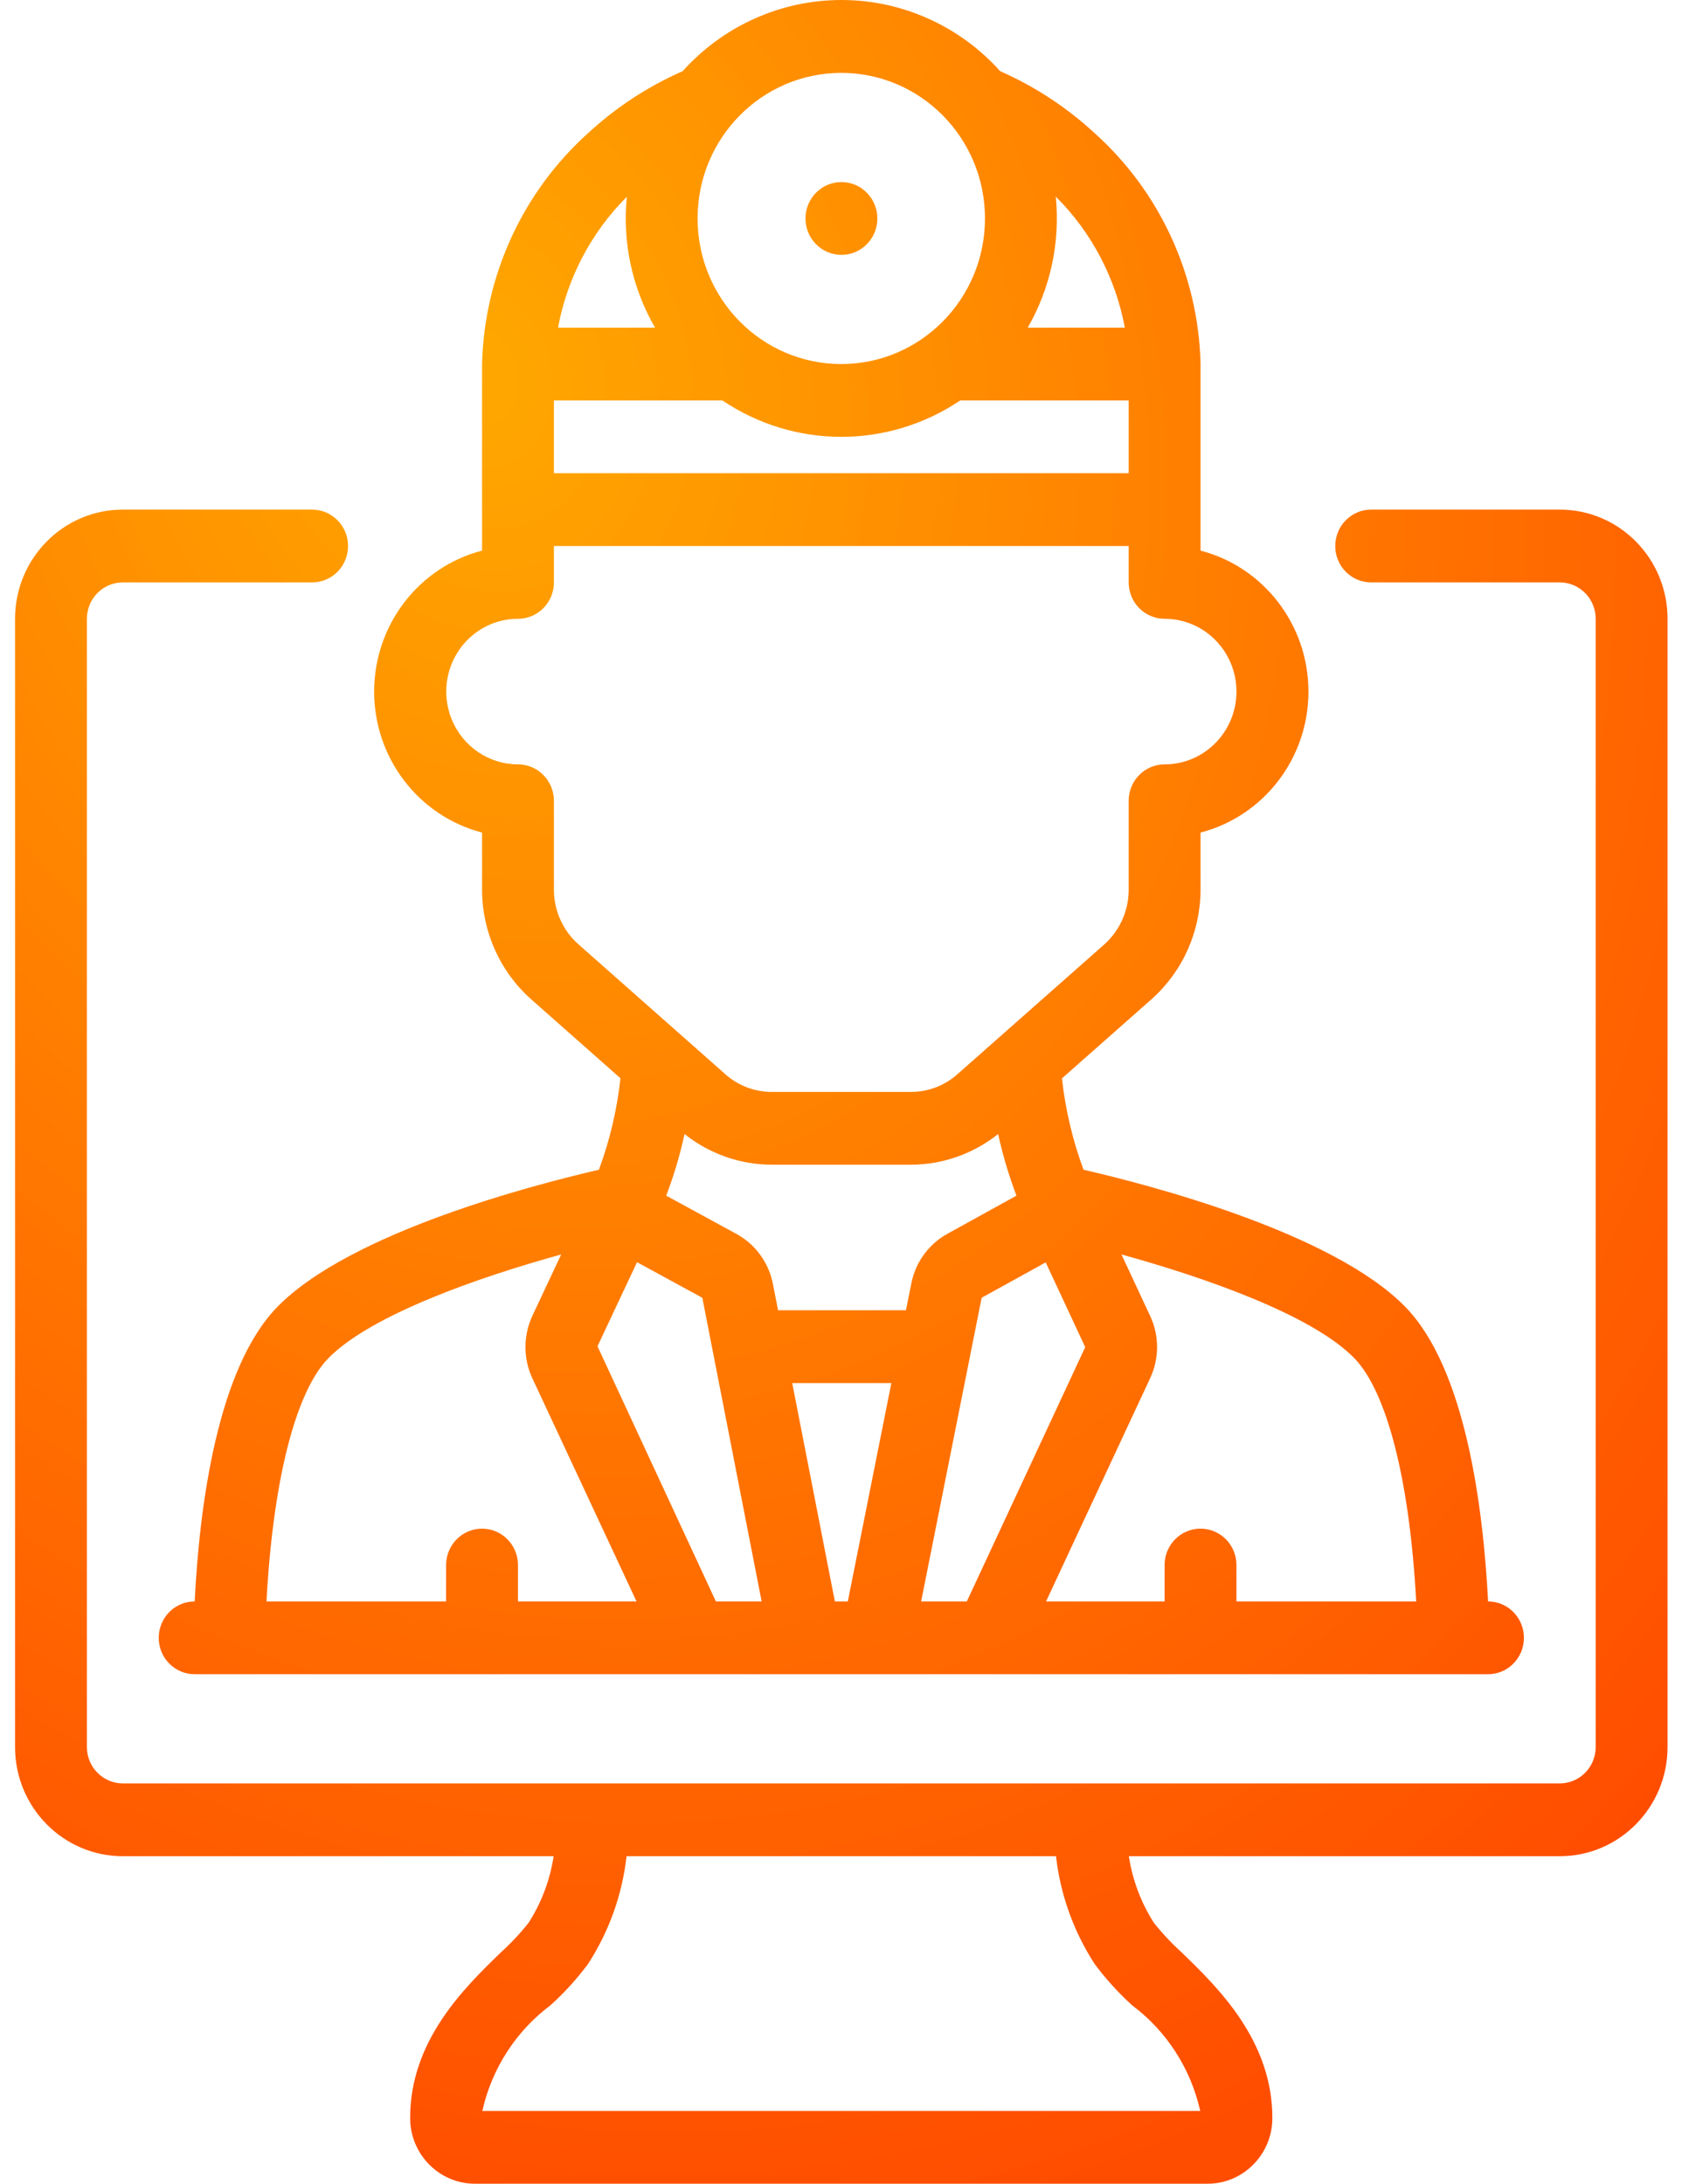 <svg xmlns="http://www.w3.org/2000/svg" width="57" height="74" viewBox="0 0 57 74" fill="none"><path d="M28.515 8.637C29.187 8.637 29.732 8.084 29.732 7.403C29.732 6.722 29.187 6.17 28.515 6.17C27.842 6.17 27.297 6.722 27.297 7.403C27.297 8.084 27.842 8.637 28.515 8.637Z" fill="url(#paint0_radial_2112_1832)"></path><path d="M9.383 44.303C7.364 46.391 6.76 51.036 6.597 54.268C5.924 54.268 5.379 54.82 5.379 55.501C5.379 56.182 5.924 56.734 6.597 56.734H50.423C51.095 56.736 51.642 56.185 51.643 55.504C51.645 54.823 51.101 54.269 50.429 54.268C50.261 51.035 49.657 46.388 47.637 44.3C45.169 41.754 38.872 40.133 36.719 39.639C36.35 38.641 36.104 37.602 35.988 36.543L39.046 33.84C40.085 32.904 40.68 31.565 40.684 30.157V28.213C42.836 27.653 44.341 25.687 44.341 23.436C44.341 21.184 42.836 19.219 40.684 18.658V12.308C40.605 9.316 39.304 6.492 37.092 4.509C36.147 3.637 35.067 2.929 33.894 2.412C32.517 0.876 30.563 0 28.514 0C26.465 0 24.512 0.876 23.134 2.412C21.964 2.926 20.885 3.631 19.942 4.5C17.718 6.492 16.412 9.33 16.336 12.336V18.658C14.184 19.219 12.679 21.184 12.679 23.436C12.679 25.687 14.184 27.653 16.336 28.213V30.157C16.34 31.569 16.939 32.913 17.983 33.848L21.026 36.539C20.911 37.599 20.666 38.64 20.296 39.639C18.145 40.134 11.855 41.755 9.383 44.303ZM26.152 39.468H30.876C31.946 39.465 32.984 39.099 33.825 38.429C33.98 39.139 34.188 39.837 34.446 40.517L32.101 41.812C31.471 42.161 31.025 42.775 30.884 43.489L30.701 44.401H26.367L26.191 43.5C26.047 42.778 25.593 42.159 24.953 41.812L22.577 40.517C22.836 39.837 23.044 39.139 23.198 38.429C24.04 39.1 25.08 39.466 26.152 39.468ZM30.207 46.868L28.731 54.268H28.292L26.847 46.868H30.207ZM17.553 54.268V53.034C17.553 52.353 17.008 51.801 16.336 51.801C15.664 51.801 15.118 52.353 15.118 53.034V54.268H9.031C9.248 50.214 10.005 47.18 11.123 46.031C12.563 44.551 16.274 43.266 19.017 42.51L18.064 44.541C17.73 45.22 17.721 46.017 18.04 46.704L21.571 54.268H17.553ZM20.248 45.621L21.588 42.772L23.801 43.978L25.811 54.268H24.26L20.248 45.621ZM31.215 54.268L33.267 43.976L35.437 42.778L36.776 45.651L32.764 54.268H31.215ZM45.9 46.029C47.012 47.179 47.775 50.213 47.992 54.268H41.901V53.034C41.901 52.353 41.356 51.801 40.684 51.801C40.011 51.801 39.466 52.353 39.466 53.034V54.268H35.449L38.979 46.697C39.294 46.02 39.288 45.234 38.962 44.563L38.005 42.51C40.749 43.266 44.458 44.543 45.9 46.029ZM18.771 13.57H24.481C26.922 15.214 30.099 15.214 32.539 13.57H38.249V16.036H18.771V13.57ZM34.828 11.103C35.6 9.762 35.932 8.208 35.779 6.663C36.988 7.866 37.804 9.416 38.119 11.103H34.828ZM33.379 7.403C33.379 10.128 31.199 12.336 28.51 12.336C25.82 12.336 23.64 10.128 23.64 7.403C23.64 4.679 25.82 2.47 28.51 2.47C31.199 2.47 33.379 4.679 33.379 7.403ZM21.243 6.663C21.087 8.208 21.422 9.764 22.198 11.103H18.911C19.224 9.416 20.04 7.867 21.247 6.663H21.243ZM18.771 30.157V27.136C18.771 26.454 18.226 25.902 17.553 25.902C16.57 25.901 15.684 25.299 15.308 24.379C14.931 23.458 15.139 22.398 15.834 21.693C16.289 21.229 16.908 20.968 17.553 20.969C18.226 20.969 18.771 20.417 18.771 19.736V18.503H38.249V19.736C38.249 20.417 38.794 20.969 39.466 20.969C40.811 20.969 41.901 22.073 41.901 23.436C41.901 24.798 40.811 25.902 39.466 25.902C38.794 25.902 38.249 26.454 38.249 27.136V30.157C38.248 30.858 37.952 31.524 37.437 31.991L32.446 36.401C32.013 36.789 31.454 37.002 30.876 37.002H26.152C25.568 37.002 25.005 36.786 24.569 36.392L19.6 31.998C19.076 31.533 18.774 30.863 18.771 30.157Z" fill="url(#paint1_radial_2112_1832)"></path><path d="M10.578 17.269H4.162C2.145 17.269 0.51 18.926 0.51 20.969V59.201C0.51 61.244 2.145 62.901 4.162 62.901H18.762C18.639 63.707 18.349 64.478 17.91 65.162C17.622 65.524 17.306 65.861 16.963 66.17C15.738 67.359 13.888 69.154 13.899 71.792C13.91 73.022 14.903 74.01 16.117 74H40.903C42.114 74.01 43.105 73.025 43.118 71.797C43.129 69.154 41.279 67.358 40.054 66.17C39.712 65.861 39.395 65.525 39.107 65.163C38.668 64.479 38.378 63.707 38.255 62.901H52.858C54.875 62.901 56.51 61.244 56.51 59.201V20.969C56.51 18.926 54.875 17.269 52.858 17.269H46.466C45.794 17.269 45.249 17.822 45.249 18.503C45.249 19.184 45.794 19.736 46.466 19.736H52.858C53.53 19.736 54.075 20.288 54.075 20.969V59.201C54.075 59.882 53.53 60.434 52.858 60.434H4.162C3.49 60.434 2.945 59.882 2.945 59.201V20.969C2.945 20.288 3.49 19.736 4.162 19.736H10.578C11.25 19.736 11.795 19.184 11.795 18.503C11.795 17.822 11.25 17.269 10.578 17.269ZM35.786 62.901C35.935 64.206 36.384 65.457 37.097 66.555C37.475 67.063 37.902 67.533 38.371 67.957C39.536 68.831 40.353 70.1 40.674 71.533H16.346C16.665 70.1 17.483 68.831 18.649 67.957C19.118 67.535 19.544 67.067 19.922 66.56C20.637 65.461 21.086 64.207 21.233 62.901H35.786Z" fill="url(#paint2_radial_2112_1832)"></path><defs><radialGradient id="paint0_radial_2112_1832" cx="0" cy="0" r="1" gradientUnits="userSpaceOnUse" gradientTransform="translate(16.51 12.686) rotate(72.612) scale(64.25 51.862)"><stop stop-color="#FFA800"></stop><stop offset="1" stop-color="#FF4D00"></stop></radialGradient><radialGradient id="paint1_radial_2112_1832" cx="0" cy="0" r="1" gradientUnits="userSpaceOnUse" gradientTransform="translate(16.51 12.686) rotate(72.612) scale(64.25 51.862)"><stop stop-color="#FFA800"></stop><stop offset="1" stop-color="#FF4D00"></stop></radialGradient><radialGradient id="paint2_radial_2112_1832" cx="0" cy="0" r="1" gradientUnits="userSpaceOnUse" gradientTransform="translate(16.51 12.686) rotate(72.612) scale(64.25 51.862)"><stop stop-color="#FFA800"></stop><stop offset="1" stop-color="#FF4D00"></stop></radialGradient></defs></svg>